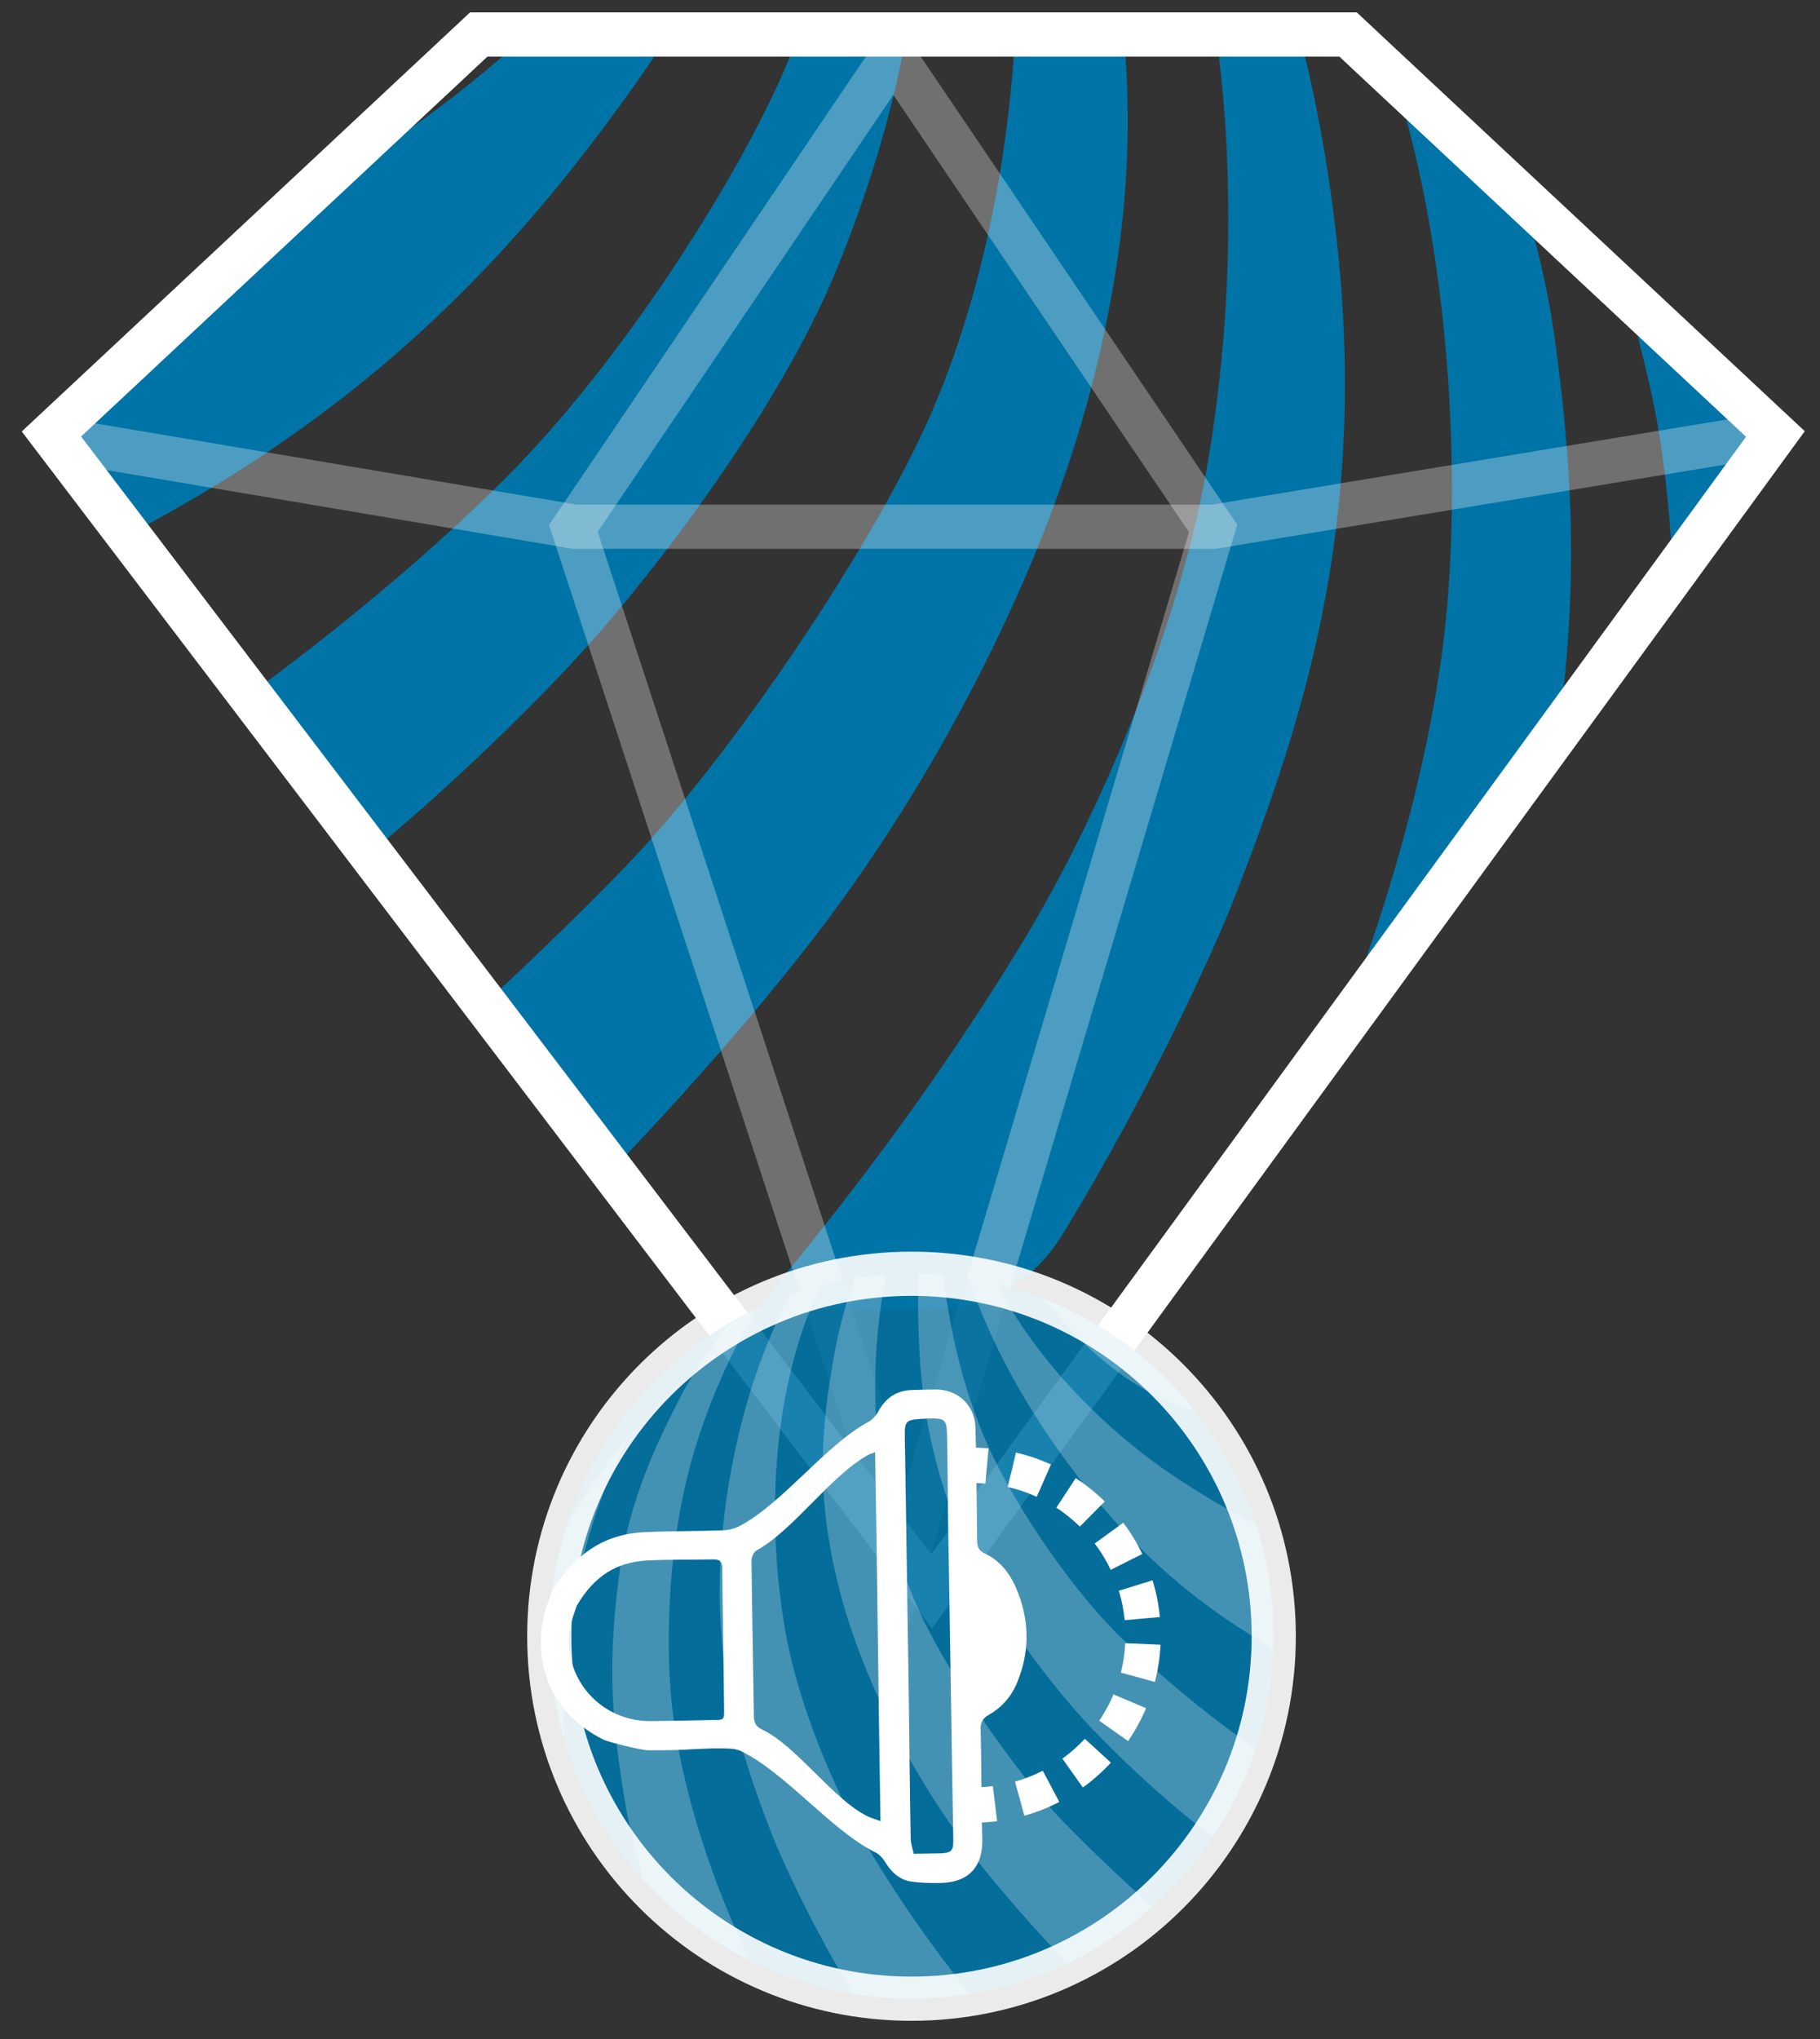 <svg xmlns="http://www.w3.org/2000/svg" xmlns:xlink="http://www.w3.org/1999/xlink" viewBox="0 0 206 230.66"><rect x="0" y="0" width="206" height="230.66" fill="#333333" stroke="none"/><defs><style>.g,.h,.i,.j,.k{fill:none;}.g,.l,.m{stroke-width:0px;}.h{stroke-dasharray:0 0 3.82 2.87;}.h,.i,.n,.j,.k{stroke:#fff;stroke-miterlimit:10;}.h,.j{stroke-width:4px;}.i,.n,.k{stroke-width:5px;}.n{opacity:.9;}.n,.m{fill:#0074a6;}.o{opacity:.25;}.k{opacity:.3;}.p{clip-path:url(#b);}.q{clip-path:url(#c);}.l{fill:#fff;}</style><clipPath id="b"><polygon class="g" points="200.95 49.09 152.58 3.9 54.19 3.9 5.82 49.09 105.44 180 200.95 49.09"></polygon></clipPath><clipPath id="c"><path class="g" d="M62.17,185.08c0,22.64,18.36,41,41,41s41-18.36,41-41-18.36-41-41-41-41,18.36-41,41"></path></clipPath></defs><g id="a"><g class="p"><path class="m" d="M92.85-54.87c-.22.09-1.38.79-1.5.86-1.09.7-2.52,1.72-3.3,2.27-2.01,1.42-6.7,4.86-13.66,10.95-6.08,5.32-9.24,7.97-14.67,13.75,0,0-8.89,8.33-25.34,28.84,8.21-1.26,15.75-5.4,19.91-8.18,9.11-6.1,16.53-13.8,23.57-23.41,4.62-6.3,9.17-12.84,12.99-20.43.57-1.13,1.79-3.68,2-4.65"></path><path class="m" d="M97.67-56.93c-.76.21-1.34.4-1.98.65-1.04,8.14-3.35,14-5.72,19.14-3.6,7.83-9.14,18.63-20.06,30.79-7.05,7.84-15.7,15.62-25.03,21.96-8.31,5.66-20.05,12.54-29.68,16.26-2.05.79-3.74,2.3-4.85,4.2C3.17,48.4.81,57.07-.11,67.41c35.43-15.17,55.15-34.13,71.78-57.56,17.24-24.29,22.75-44.45,24.24-51.19,1.49-6.75,1.84-13.05,1.75-15.59"></path><path class="m" d="M101.67-57.57c-.71.04-1.4.11-2.07.22.09,2.05.39,6.8.37,9.73-.11,15.9-3.34,37.96-11.65,56.56-5.44,12.17-18.06,32.1-31.11,45.15-14.84,14.84-36.24,30.67-51.65,39.22,2.68,5.41,4.21,7.94,8.17,13.5,1.53,2.16,3.9,3.18,6.37,3.18,1.71,0,3.47-.49,5.05-1.42,14.78-8.73,32.72-26.01,40.66-34.74,8.76-9.62,22.49-27.87,28.71-42.93,7.51-18.17,9.42-32.45,10.09-44.46.69-12.57.42-26.99-1.55-37.35-.48-2.53-.88-4.83-1.39-6.65"></path><path class="m" d="M104.12-57.53c1.41,3.65,5.49,12.88,7.15,19.88,2.01,8.49,3.39,17.31,3.77,26.57.85,20.71-2.59,41.56-9.58,57.69-6.6,15.23-23.17,39.55-34.77,51.52-12.03,12.41-25.17,23.96-33.66,31.14,5.17,3.5,9.48,6.15,16.19,9.2,1.49.68,3.01,1,4.51,1,2.88,0,5.66-1.2,7.88-3.42,9.76-9.75,21.85-23.42,29.41-33.83,12.82-17.64,23.47-39.18,28.38-57.95,6.01-22.94,4.85-38.69,1.34-57.82-2.31-12.55-7.7-26.93-12.99-36-1.34-2.29-3.51-5.67-4.72-7.39-1.11-.34-1.86-.5-2.92-.6"></path><path class="m" d="M112.76-53.91c2.36,3.21,13.9,18.32,19.66,35.23,7.9,23.17,8.02,50.41,4.04,72.38-3.02,16.64-11.33,37.42-20.86,53.1-10.37,17.07-21.03,30.52-29.36,40.57,5.65.61,9.73.87,14.47.87,1.8,0,3.71-.04,5.83-.11,5.84-.2,10.74-3.6,13.78-8.59,9.36-15.33,16.9-31.44,19.68-38.68,7.09-18.43,14.78-40.69,11.41-72.72-1.79-17.08-6.95-42.01-21.39-64.57-2.8-4.37-6.12-8.02-8.56-10.55-3.37-2.86-6.4-5.29-8.7-6.93"></path><path class="m" d="M137.98-32.3c5.05,7.5,15.87,24.9,21.65,47.51,5.02,19.62,5.76,43.4,3.48,59.42-2.71,19.09-10.49,44.09-24.03,68.15,7.65-2.19,13.1-4.55,18.72-7.81l.09-.05c5.49-3.19,8.36-8.28,10.26-14.34,2.61-8.29,5.71-21.39,6.38-25.33,3.84-22.54,4.28-35.71,1.55-56.23-2.26-17.02-8.8-30.5-14.42-41.5-1.93-3.78-5.2-9.07-10.43-15.89-2.05-2.68-7.17-8.25-13.25-13.92"></path><path class="m" d="M174.05,6.78c5.87,12.48,8.85,20.31,12.73,37.07,2.12,9.19,3.39,23.96,2.24,37.49-1.07,12.6-3.81,23.79-5.39,31.3,11.81-14.84,18.34-32.47,17.55-48.44-.83-16.54-10.49-34.4-21.13-49.38-1.69-2.16-3.2-4.24-4.35-5.91-.55-.72-1.09-1.42-1.64-2.12"></path></g><polygon class="i" points="200.95 49.09 152.58 3.9 54.19 3.9 5.82 49.09 105.44 180 200.95 49.09"></polygon><polyline class="k" points="5.78 49.58 65.05 59.58 137.37 59.58 197.89 49.58"></polyline><polygon class="k" points="101.11 6.27 64.9 59.77 102.8 175.57 137.31 59.77 101.11 6.27"></polygon><path class="n" d="M103.17,226.08c22.64,0,41-18.36,41-41s-18.36-41-41-41-41,18.36-41,41,18.36,41,41,41"></path><g class="q"><g class="o"><path class="l" d="M109.67,133.19c.1.04.66.38.71.41.52.33,1.2.82,1.57,1.08.96.67,3.18,2.31,6.49,5.2,2.89,2.53,4.39,3.79,6.97,6.53,0,0,4.23,3.96,12.04,13.7-3.9-.6-7.48-2.57-9.46-3.89-4.33-2.9-7.85-6.56-11.2-11.12-2.19-2.99-4.36-6.1-6.17-9.71-.27-.54-.85-1.75-.95-2.21"></path><path class="l" d="M107.38,132.22c.36.1.64.19.94.31.5,3.87,1.59,6.65,2.72,9.1,1.71,3.72,4.34,8.85,9.53,14.63,3.35,3.73,7.46,7.42,11.89,10.43,3.95,2.69,9.53,5.96,14.1,7.72.97.38,1.78,1.09,2.31,1.99,3.41,5.86,4.53,9.97,4.97,14.89-16.83-7.21-26.21-16.22-34.11-27.35-8.19-11.54-10.81-21.12-11.52-24.32-.71-3.21-.88-6.2-.83-7.41"></path><path class="l" d="M105.47,131.91c.34.02.67.05.98.1-.04.97-.18,3.23-.18,4.62.05,7.55,1.59,18.03,5.54,26.87,2.58,5.79,8.58,15.25,14.78,21.45,7.05,7.05,17.22,14.57,24.54,18.64-1.27,2.57-2,3.77-3.88,6.42-.73,1.03-1.85,1.51-3.03,1.51-.81,0-1.65-.23-2.4-.67-7.02-4.15-15.54-12.36-19.32-16.5-4.16-4.57-10.68-13.24-13.64-20.4-3.57-8.63-4.48-15.42-4.79-21.13-.33-5.97-.2-12.83.74-17.74.23-1.2.42-2.29.66-3.16"></path><path class="l" d="M104.31,131.93c-.67,1.73-2.61,6.12-3.4,9.45-.95,4.03-1.61,8.23-1.79,12.62-.4,9.84,1.23,19.75,4.55,27.41,3.14,7.24,11.01,18.79,16.52,24.48,5.71,5.9,11.96,11.39,15.99,14.79-2.46,1.66-4.51,2.92-7.69,4.37-.71.32-1.43.48-2.14.48-1.37,0-2.69-.57-3.75-1.63-4.64-4.63-10.38-11.13-13.97-16.07-6.09-8.38-11.15-18.62-13.49-27.53-2.85-10.9-2.31-18.39-.64-27.47,1.1-5.96,3.66-12.8,6.17-17.1.64-1.09,1.67-2.69,2.24-3.51.52-.16.88-.24,1.39-.29"></path><path class="l" d="M100.2,133.65c-1.12,1.53-6.6,8.71-9.34,16.74-3.75,11.01-3.81,23.95-1.92,34.39,1.43,7.9,5.38,17.78,9.91,25.23,4.93,8.11,9.99,14.5,13.95,19.28-2.69.29-4.62.42-6.87.42-.86,0-1.76-.02-2.77-.05-2.78-.1-5.1-1.71-6.55-4.08-4.45-7.29-8.03-14.94-9.35-18.38-3.37-8.76-7.02-19.33-5.42-34.55.85-8.11,3.3-19.96,10.16-30.68,1.33-2.08,2.91-3.81,4.07-5.01,1.6-1.36,3.04-2.51,4.13-3.29"></path><path class="l" d="M88.22,143.92c-2.4,3.57-7.54,11.83-10.29,22.58-2.39,9.32-2.74,20.62-1.65,28.23,1.29,9.07,4.98,20.95,11.42,32.38-3.63-1.04-6.23-2.16-8.89-3.71l-.04-.02c-2.61-1.52-3.97-3.94-4.88-6.82-1.24-3.94-2.71-10.16-3.03-12.03-1.82-10.71-2.03-16.97-.74-26.72,1.08-8.09,4.18-14.49,6.85-19.72.92-1.79,2.47-4.31,4.96-7.55.97-1.27,3.41-3.92,6.3-6.62"></path><path class="l" d="M71.08,162.48c-2.79,5.93-4.21,9.65-6.05,17.61-1.01,4.37-1.61,11.38-1.06,17.81.51,5.99,1.81,11.3,2.56,14.87-5.61-7.05-8.72-15.43-8.34-23.02.39-7.86,4.99-16.34,10.04-23.46.8-1.03,1.52-2.02,2.07-2.81.26-.34.52-.68.78-1.01"></path></g></g></g><g id="d"><path class="j" d="M109.71,165.76c.67-.02,1.34,0,2,.06"></path><path class="h" d="M114.54,166.25c8.33,1.94,14.62,9.31,14.84,18.26.23,9.44-6.4,17.46-15.34,19.28"></path><path class="j" d="M112.62,204.02c-.66.08-1.32.13-2,.15"></path><path class="l" d="M83.18,197.86c.25.04.49.12.72.23,5.07,2.47,10.15,8.94,15.2,11.45.44.22.84.66,1.1,1.1.7,1.14,1.62,2,2.95,2.19,1.09.16,2.2.18,3.3.16,3.22-.06,4.84-1.86,4.73-5.08-.09-2.75-.1-9.51-.19-12.27-.02-.78.21-1.26.93-1.67,1.44-.81,2.52-2.03,3.17-3.56,1.43-3.4,1.46-6.85.13-10.28-.73-1.87-1.83-3.51-3.72-4.39-.7-.32-.89-.74-.9-1.45-.03-2.95-.1-9.89-.19-12.84-.08-2.5-2-4.3-4.51-4.28-.89,0-1.77.04-2.66.06-1.75.04-2.97.87-3.81,2.4-.27.49-.71.98-1.2,1.24-4.82,2.61-9.66,9.19-14.51,11.74-.56.3-1.25.47-1.89.49-2.98.11-5.96.07-8.93.21-4.46.22-7.77,2.4-10.39,6.63-.27.82-.86,2.11-1.09,3.46-.97,5.76,1.58,10.71,6.83,13.35.72.36,4.51,1.23,5.07,1.23,1.39,0,2.79,0,4.18-.07.7-.04,4.28-.27,5.7-.06ZM64.48,184.4c.16-1.11.62-2.18.78-2.73,1.98-3.43,4.57-4.96,7.9-5.15,2.5-.14,5.01-.08,7.51-.13.73-.02,1.07.18,1.08,1.01.05,5.29.15,10.58.21,15.87.02,1.3,0,1.28-1.33,1.29-2.34.03-4.69.11-7.03.12-5.59.02-9.88-4.8-9.11-10.28ZM98.24,205.47c-3.99-1.94-7.97-7.91-11.97-9.83-.66-.32-.93-.72-.94-1.46-.08-5.89-.21-11.78-.27-17.68,0-.38.26-.96.58-1.13,4.22-2.32,8.47-8.58,12.72-10.85.14-.07.29-.11.69-.26.21,11.28.41,30.4.61,41.73-.63-.23-1.04-.34-1.42-.52ZM106.26,209.64c-.88.03-1.75.03-2.84.05-.14-.64-.33-1.16-.34-1.68-.11-5.26-.18-14.52-.27-19.78-.13-7.26-.27-18.51-.4-25.77-.03-1.67.15-1.86,1.79-1.96.44-.03.89-.06,1.33-.06,1.34,0,1.6.22,1.65,1.6.07,1.8.09,7.61.12,9.42.2,10.83.4,25.67.6,36.51.03,1.42-.18,1.63-1.64,1.68Z"></path></g></svg>